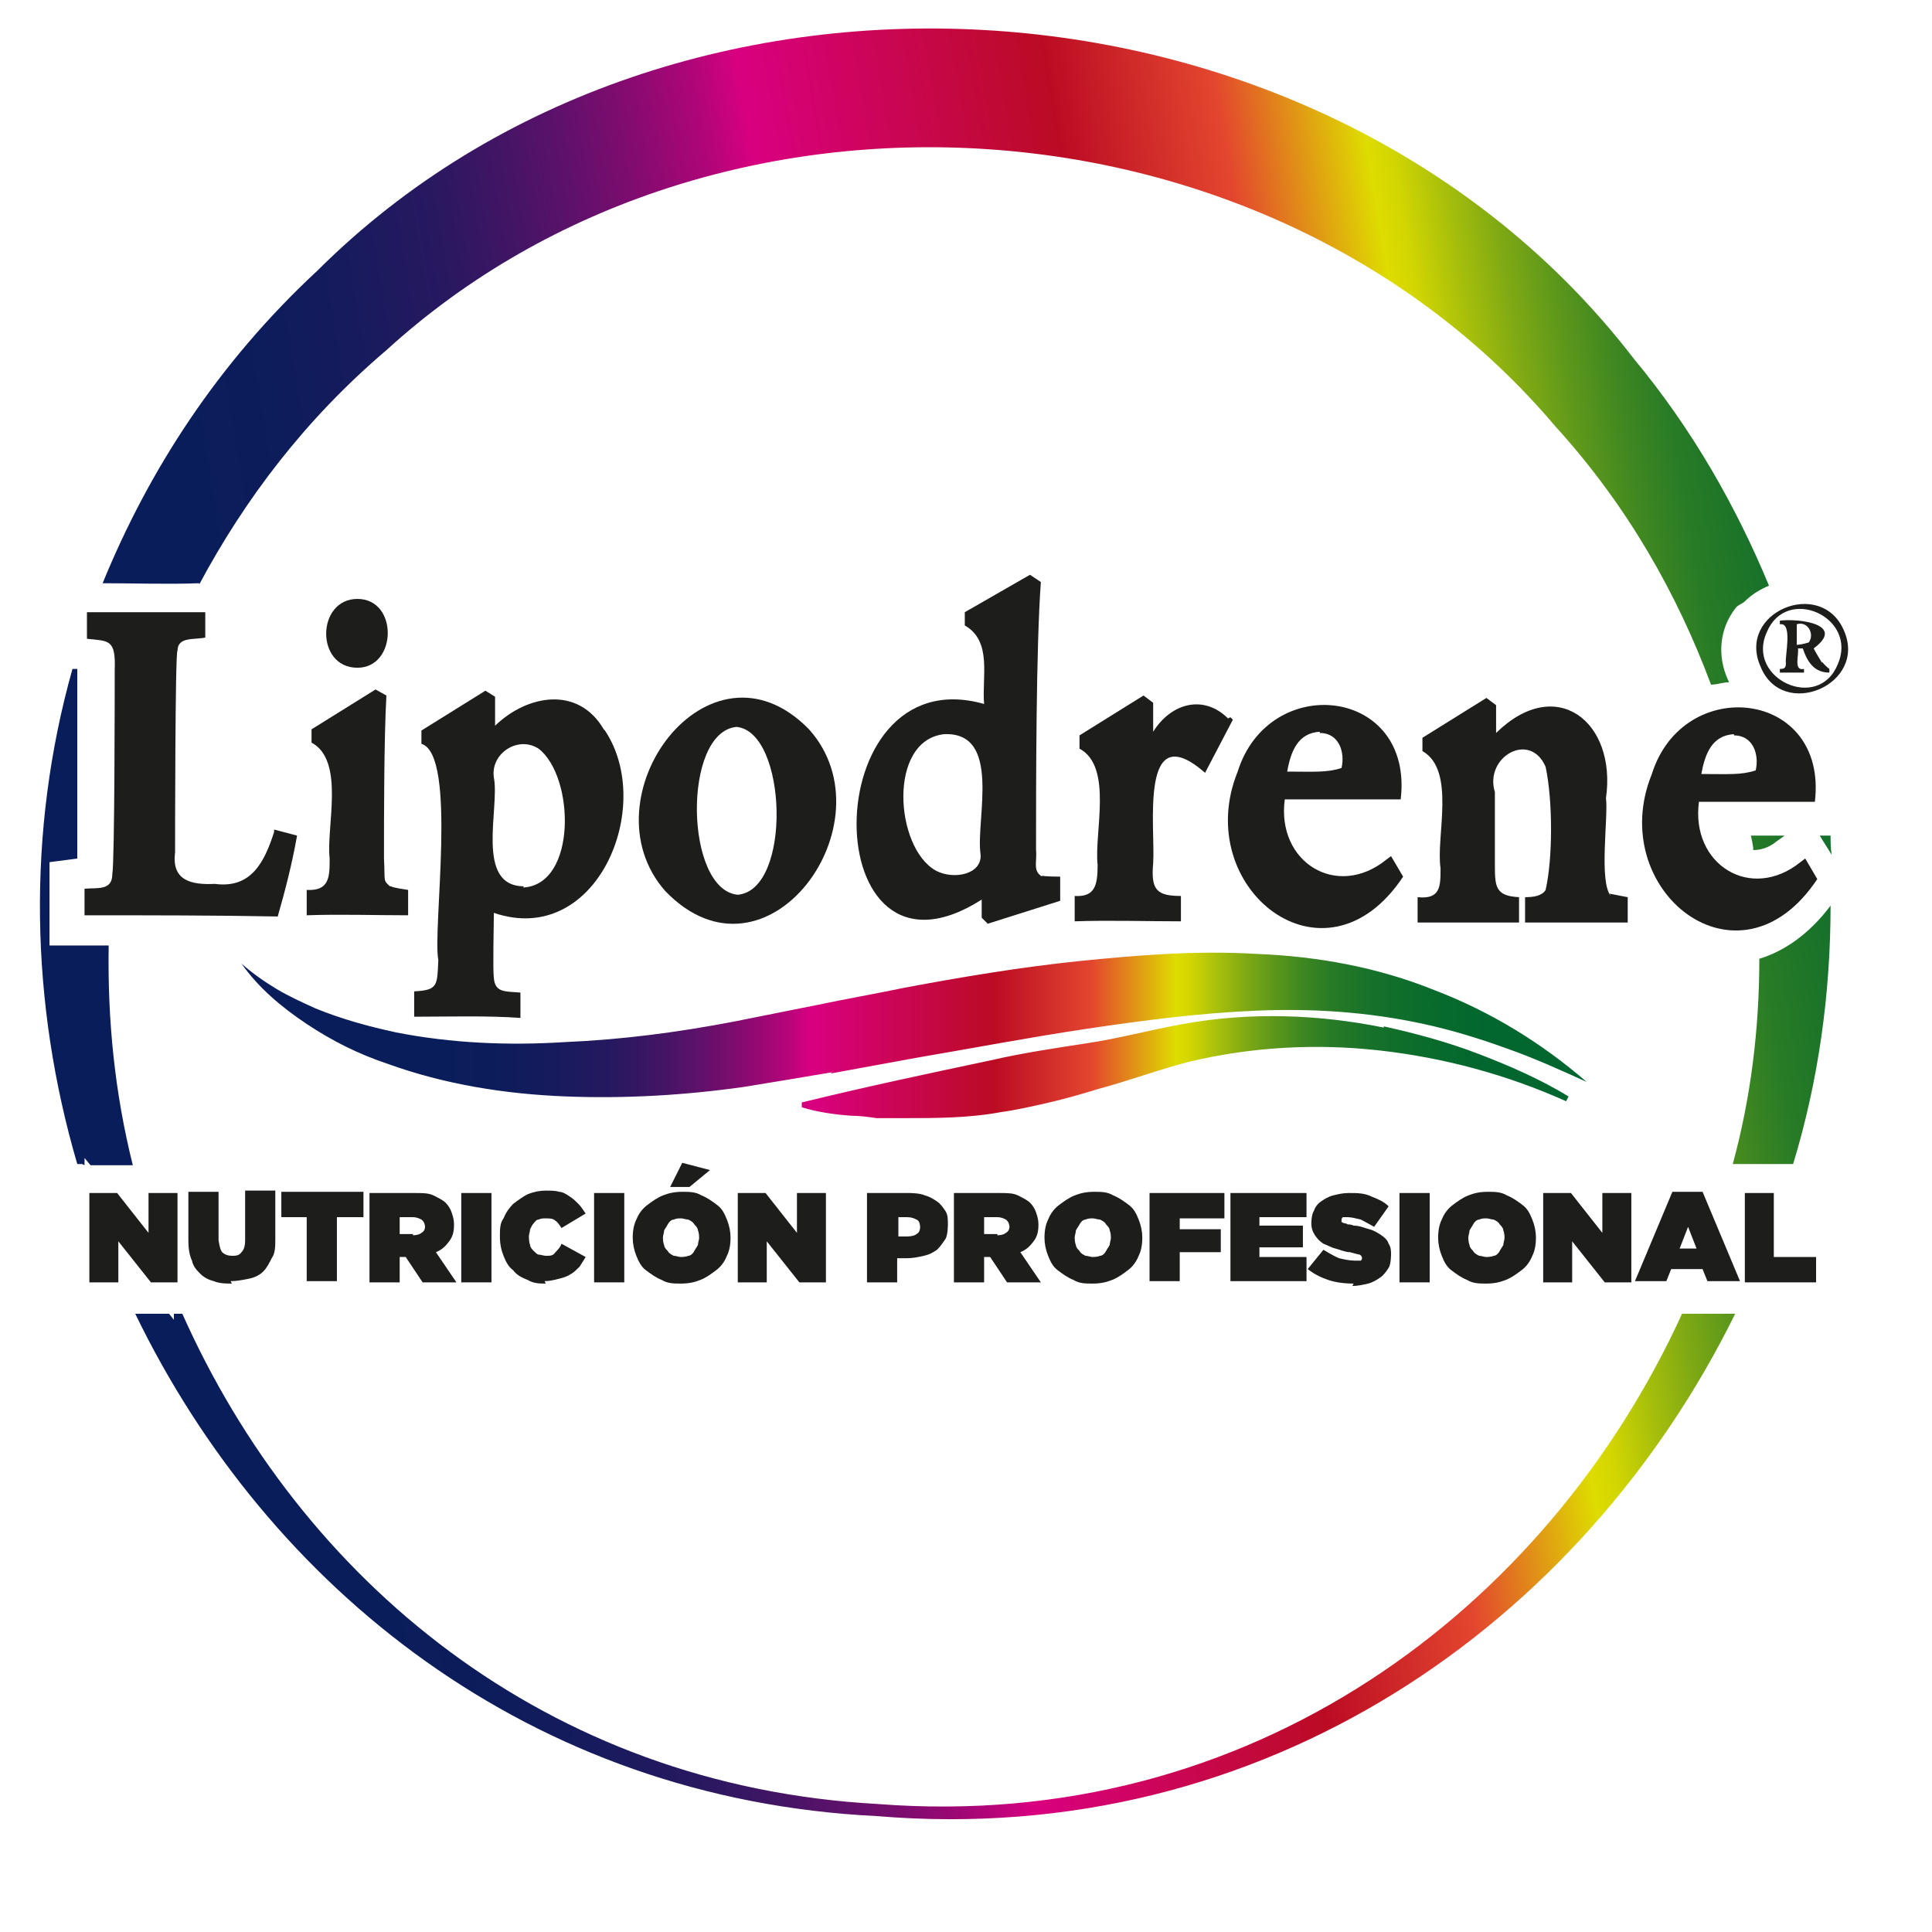 <?xml version="1.0" encoding="UTF-8"?>
<svg id="Capa_1" data-name="Capa 1" xmlns="http://www.w3.org/2000/svg" xmlns:xlink="http://www.w3.org/1999/xlink" viewBox="0 0 16 16">
  <defs>
    <style>
      .cls-1 {
        clip-path: url(#clippath-1);
      }

      .cls-2 {
        fill: url(#Degradado_sin_nombre_2);
      }

      .cls-3 {
        clip-path: url(#clippath);
      }

      .cls-4 {
        fill: none;
      }

      .cls-5 {
        fill: url(#Degradado_sin_nombre_2-2);
      }

      .cls-6 {
        fill: #1d1d1b;
      }
    </style>
    <clipPath id="clippath">
      <path class="cls-4" d="M15.17,7.08l-.1-.16h.09c0,.05,0,.11,.01,.16Zm-.39-.16h-.28s.02,.08,.02,.12c.06,0,.13-.02,.19-.07l.07-.05Zm.07,2.72c.21-.69,.31-1.41,.31-2.14-.18,.24-.39,.38-.59,.44,0,.58-.07,1.15-.22,1.7h.49Zm-.7,1.24h-.22c-1.12,2.45-3.57,4.3-6.66,4.06-2.75-.15-4.78-1.86-5.76-4.06h-.07v.05l-.04-.05h-.28c1.1,2.27,3.27,4.02,6.14,4.16,3.22,.27,5.85-1.6,7.11-4.16h-.22ZM1.65,4.84c.38-.71,.88-1.37,1.55-1.94C5.92,.42,10.51,.73,12.88,3.53c.6,.66,1.01,1.39,1.29,2.14,.05,0,.1-.02,.15-.02,0,0,0,0-.01-.02-.09-.2-.07-.42,.06-.59,.02-.03,.06-.04,.08-.06h0s0,0,0,0c.06-.06,.13-.1,.2-.13-.27-.65-.63-1.29-1.12-1.88C10.98-.35,5.59-.71,2.63,2.24c-.83,.77-1.4,1.66-1.78,2.59,.26,0,.54,.01,.8,0Zm-.95,4.81v-.06l.05,.06h.35c-.15-.6-.21-1.2-.2-1.82-.07,0-.15,0-.22,0H.41s0-.69,0-.69l.23-.03c0-.23,0-.69,0-.99,0-.28,0-.51,0-.58h-.04c-.38,1.35-.35,2.77,.04,4.1h.04Z"/>
    </clipPath>
    <linearGradient id="Degradado_sin_nombre_2" data-name="Degradado sin nombre 2" x1=".35" y1="4.22" x2="11.96" y2="4.22" gradientTransform="translate(-1.38 -27.78) scale(1.66 8.33)" gradientUnits="userSpaceOnUse">
      <stop offset=".16" stop-color="#0a1d5b"/>
      <stop offset=".2" stop-color="#0d1c5b"/>
      <stop offset=".24" stop-color="#171b5d"/>
      <stop offset=".28" stop-color="#281860"/>
      <stop offset=".31" stop-color="#401564"/>
      <stop offset=".34" stop-color="#5e116a"/>
      <stop offset=".37" stop-color="#840b70"/>
      <stop offset=".4" stop-color="#b00578"/>
      <stop offset=".42" stop-color="#d90080"/>
      <stop offset=".55" stop-color="#bb0b24"/>
      <stop offset=".62" stop-color="#e3462e"/>
      <stop offset=".68" stop-color="#dedc00"/>
      <stop offset=".69" stop-color="#d3d602"/>
      <stop offset=".71" stop-color="#a7bf0b"/>
      <stop offset=".73" stop-color="#7fa914"/>
      <stop offset=".75" stop-color="#5c971b"/>
      <stop offset=".77" stop-color="#3f8721"/>
      <stop offset=".79" stop-color="#287b26"/>
      <stop offset=".82" stop-color="#16712a"/>
      <stop offset=".86" stop-color="#096b2c"/>
      <stop offset=".9" stop-color="#02672e"/>
      <stop offset="1" stop-color="#00662f"/>
    </linearGradient>
    <clipPath id="clippath-1">
      <path class="cls-4" d="M6.89,8.88c-.24,.04-.47,.08-.72,.12-.49,.07-.99,.1-1.49,.08-.5-.02-1-.1-1.47-.27-.24-.08-.46-.19-.67-.33-.21-.14-.4-.3-.54-.5,.09,.08,.19,.15,.29,.21,.1,.06,.21,.11,.32,.16,.22,.09,.44,.15,.67,.2,.46,.09,.93,.11,1.4,.08,.47-.02,.93-.08,1.4-.17l.7-.14c.24-.05,.47-.09,.71-.14,.48-.09,.96-.17,1.44-.22,.49-.05,.98-.09,1.48-.06,.5,.02,1,.11,1.47,.3,.47,.18,.89,.44,1.26,.76-.22-.1-.44-.2-.67-.28-.22-.08-.45-.15-.68-.2-.46-.1-.92-.13-1.39-.11-.47,.02-.93,.08-1.4,.15-.47,.07-.94,.16-1.41,.24l-.71,.13Zm4.57-.37c-.54-.11-1.11-.13-1.66-.03-.28,.05-.53,.12-.8,.16-.26,.04-.53,.08-.79,.14-.52,.11-1.04,.22-1.57,.35v.04c.13,.04,.27,.06,.41,.07,.07,0,.14,.01,.21,.02h.21c.28,0,.55,0,.82-.05,.14-.02,.27-.05,.4-.08,.13-.03,.27-.07,.4-.11,.26-.07,.53-.17,.77-.23,.51-.12,1.04-.15,1.57-.09,.53,.06,1.05,.2,1.54,.42l.02-.04c-.23-.14-.48-.25-.74-.35-.26-.1-.52-.17-.79-.23Z"/>
    </clipPath>
    <linearGradient id="Degradado_sin_nombre_2-2" data-name="Degradado sin nombre 2" x1="1.84" y1="8.63" x2="13.45" y2="8.63" gradientTransform="matrix(1, 0, 0, 1, 0, 0)" xlink:href="#Degradado_sin_nombre_2"/>
  </defs>
  <g class="cls-3">
    <rect class="cls-2" x="-.8" y="-.57" width="19.25" height="15.85" transform="translate(-1.11 1.58) rotate(-9.63)"/>
  </g>
  <g>
    <g>
      <g>
        <path class="cls-6" d="M15.27,5.22c-.19-.44-.89-.15-.69,.3,.18,.45,.89,.15,.69-.3Zm-.05,.28c-.16,.4-.76,.12-.59-.26,.16-.4,.76-.13,.59,.26Z"/>
        <path class="cls-6" d="M15.09,5.49s-.05-.08-.07-.12c.27-.2-.12-.25-.28-.23v.03c.11-.02,.04,.27,.05,.32,0,.04-.01,.05-.05,.05v.03c.07,0,.14,0,.2,0v-.03c-.09,.02-.04-.12-.05-.17,.01,0,.03,0,.04,0,.04,.12,.1,.2,.22,.2v-.03s-.04-.03-.06-.06Zm-.11-.17s-.06,.02-.1,.02v-.17c.09-.03,.15,.08,.1,.15Z"/>
        <path class="cls-6" d="M2.27,6.89c-.08,.25-.19,.47-.49,.43-.2,.01-.36-.03-.33-.26,0-.06,0-1.68,.02-1.67,0-.12,.14-.09,.23-.11v-.21c-.31,0-.67,0-.98,0v.22c.18,.02,.24,0,.23,.26,0,.14,0,1.59-.02,1.69,0,.14-.13,.11-.23,.12v.22c.51,0,1.1,0,1.6,.01,.06-.21,.12-.44,.16-.67l-.19-.05v.04Z"/>
        <path class="cls-6" d="M2.96,5.53c.33,0,.34-.57,0-.57-.34,0-.35,.57,0,.57Z"/>
        <path class="cls-6" d="M3.23,7.34c-.06-.05-.04-.04-.05-.23,0-.36,0-.99,.02-1.35l-.09-.05-.53,.33v.11c.28,.15,.12,.7,.15,.96,0,.15,0,.27-.19,.26v.21c.27-.01,.57,0,.84,0v-.21s-.14-.02-.14-.03Z"/>
        <path class="cls-6" d="M5,6.04c-.21-.36-.63-.29-.9-.03v-.24s-.08-.05-.08-.05l-.53,.33v.11c.3,.09,.09,1.54,.14,1.79-.01,.21,0,.25-.2,.26v.21c.27,0,.61-.01,.88,.01v-.21c-.13-.01-.21,0-.22-.12-.01-.08,0-.44,0-.54,.85,.29,1.34-.88,.92-1.51Zm-.66,1.3c-.41,0-.2-.65-.25-.9-.03-.2,.2-.35,.37-.24,.3,.23,.32,1.13-.13,1.15Z"/>
        <path class="cls-6" d="M6.7,6.04c-.83-.85-1.87,.57-1.19,1.34,.84,.87,1.88-.57,1.19-1.34Zm-.59,1.37c-.44-.04-.46-1.35-.01-1.39,.42,.04,.46,1.35,.01,1.39Z"/>
        <path class="cls-6" d="M8.63,7.26c-.08-.05-.04-.12-.05-.22,0-.55,0-1.68,.04-2.22l-.09-.06-.54,.31v.11c.23,.13,.14,.43,.16,.65-1.41-.4-1.4,2.5-.02,1.62v.15s.05,.05,.05,.05l.6-.19v-.2s-.15,0-.15-.01Zm-.81-1.18c.48-.02,.26,.71,.3,.99,.02,.17-.22,.22-.37,.14-.34-.19-.4-1.08,.07-1.13Z"/>
        <path class="cls-6" d="M10.17,5.95c-.2-.2-.47-.13-.62,.11v-.24s-.08-.06-.08-.06l-.53,.33v.11c.28,.15,.12,.7,.15,.96,0,.17-.02,.27-.19,.26v.21c.28-.01,.6,0,.88,0v-.21c-.2,0-.25-.05-.23-.27,.02-.29-.12-1.23,.43-.75l.23-.44-.02-.02Z"/>
        <path class="cls-6" d="M11.48,7.12c-.41,.33-.91,.02-.84-.5h.96c.11-.93-1.09-1.06-1.35-.23-.39,.96,.72,1.85,1.37,.87l-.1-.17-.04,.03Zm-.55-1.05c.16,0,.21,.16,.18,.29-.12,.04-.23,.03-.45,.03,.03-.17,.09-.32,.27-.33Z"/>
        <path class="cls-6" d="M13.34,7.42c-.1-.12-.02-.65-.04-.81,.09-.63-.41-1.03-.91-.54v-.23s-.08-.06-.08-.06l-.53,.33v.11c.28,.16,.11,.71,.15,.97,0,.15,0,.26-.19,.24v.21c.27,0,.57,0,.84,0v-.21c-.19-.01-.2-.08-.2-.26,0,0,0-.61,0-.61-.09-.29,.29-.51,.42-.21,.06,.28,.06,.76,0,1.02-.03,.05-.1,.06-.17,.06v.21c.27,0,.57,0,.85,0v-.21s-.16-.03-.15-.03Z"/>
        <path class="cls-6" d="M14.91,7.14c-.41,.33-.91,.02-.84-.5h.96c.11-.93-1.09-1.06-1.35-.23-.39,.96,.72,1.85,1.37,.87l-.1-.17-.04,.03Zm-.55-1.05c.16,0,.21,.16,.18,.29-.12,.04-.23,.03-.45,.03,.03-.17,.09-.32,.27-.33Z"/>
      </g>
      <g class="cls-1">
        <rect class="cls-5" x="1.84" y="7.68" width="11.61" height="1.9"/>
      </g>
    </g>
    <g>
      <path class="cls-6" d="M.74,9.88h.23l.26,.33v-.33h.24v.74h-.22l-.27-.34v.34h-.24v-.74Z"/>
      <path class="cls-6" d="M1.92,10.63c-.05,0-.1,0-.15-.02-.04-.01-.08-.03-.11-.06s-.06-.06-.07-.11c-.02-.04-.03-.1-.03-.16v-.41h.25v.4s.01,.08,.03,.1c.02,.02,.05,.03,.08,.03s.06,0,.08-.03c.02-.02,.03-.05,.03-.1v-.41h.25v.4c0,.06,0,.12-.03,.16-.02,.04-.04,.08-.07,.11-.03,.03-.07,.05-.12,.06-.05,.01-.1,.02-.15,.02Z"/>
      <path class="cls-6" d="M2.55,10.08h-.22v-.21h.68v.21h-.22v.53h-.25v-.53Z"/>
      <path class="cls-6" d="M3.07,9.88h.36c.07,0,.12,0,.16,.02,.04,.02,.08,.04,.1,.06,.02,.02,.04,.05,.05,.08,.01,.03,.02,.06,.02,.1h0c0,.06-.01,.1-.04,.14-.03,.04-.06,.07-.11,.09l.17,.25h-.28l-.14-.21h-.05v.21h-.25v-.74Zm.35,.35s.05,0,.07-.02c.02-.01,.03-.03,.03-.05h0s0-.04-.03-.06c-.02-.01-.04-.02-.07-.02h-.11v.14h.11Z"/>
      <path class="cls-6" d="M3.82,9.88h.25v.74h-.25v-.74Z"/>
      <path class="cls-6" d="M4.52,10.63c-.05,0-.1,0-.15-.03-.05-.02-.09-.04-.12-.08-.04-.03-.06-.07-.08-.12-.02-.05-.03-.1-.03-.16h0c0-.06,0-.11,.03-.15,.02-.05,.05-.09,.08-.12,.04-.03,.08-.06,.12-.08,.05-.02,.1-.03,.15-.03,.04,0,.08,0,.11,.01,.03,0,.06,.02,.09,.04,.03,.02,.05,.04,.07,.06,.02,.02,.04,.05,.06,.08l-.2,.12s-.03-.05-.05-.06c-.02-.02-.05-.02-.08-.02-.02,0-.04,0-.06,.01-.02,0-.03,.02-.04,.03-.01,.01-.02,.03-.03,.05,0,.02-.01,.04-.01,.06h0s0,.05,.01,.07c0,.02,.02,.04,.03,.05,.01,.01,.03,.03,.04,.03,.02,0,.04,.01,.06,.01,.04,0,.06,0,.08-.03,.02-.02,.04-.04,.05-.07l.2,.11s-.03,.05-.05,.08c-.02,.02-.05,.05-.07,.06-.03,.02-.06,.03-.1,.04-.04,.01-.08,.02-.12,.02Z"/>
      <path class="cls-6" d="M4.92,9.88h.25v.74h-.25v-.74Z"/>
      <path class="cls-6" d="M5.64,10.63c-.06,0-.11,0-.16-.03-.05-.02-.09-.05-.13-.08-.04-.03-.06-.07-.08-.12-.02-.05-.03-.1-.03-.15h0c0-.06,.01-.11,.03-.15,.02-.05,.05-.09,.09-.12,.04-.03,.08-.06,.13-.08,.05-.02,.1-.03,.16-.03s.11,0,.16,.03c.05,.02,.09,.05,.13,.08,.04,.03,.06,.07,.08,.12,.02,.05,.03,.1,.03,.15h0c0,.06-.01,.11-.03,.15-.02,.05-.05,.09-.09,.12-.04,.03-.08,.06-.13,.08-.05,.02-.1,.03-.16,.03Zm0-.22s.04,0,.06-.01c.02,0,.04-.02,.05-.04,.01-.02,.02-.03,.03-.05,0-.02,.01-.04,.01-.06h0s0-.04-.01-.06c0-.02-.02-.04-.03-.05-.01-.02-.03-.03-.05-.04-.02,0-.04-.01-.06-.01s-.04,0-.06,.01c-.02,0-.04,.02-.05,.04-.01,.02-.02,.03-.03,.05,0,.02-.01,.04-.01,.06h0s0,.04,.01,.06c0,.02,.02,.04,.03,.05,.01,.02,.03,.03,.05,.04,.02,0,.04,.01,.06,.01Zm.01-.78l.23,.06-.17,.14h-.16l.1-.2Z"/>
      <path class="cls-6" d="M6.11,9.88h.23l.26,.33v-.33h.24v.74h-.22l-.27-.34v.34h-.24v-.74Z"/>
      <path class="cls-6" d="M7.2,9.88h.33s.09,0,.13,.02c.04,.01,.07,.03,.1,.05,.03,.02,.05,.05,.07,.08,.02,.03,.02,.07,.02,.11h0s0,.09-.02,.12c-.02,.03-.04,.06-.07,.09-.03,.02-.06,.04-.11,.05-.04,.01-.09,.02-.14,.02h-.08v.2h-.25v-.74Zm.31,.36s.06,0,.08-.02c.02-.01,.03-.03,.03-.06h0s0-.05-.03-.06c-.02-.01-.04-.02-.08-.02h-.07v.16h.07Z"/>
      <path class="cls-6" d="M7.91,9.88h.36c.07,0,.12,0,.16,.02,.04,.02,.08,.04,.1,.06,.02,.02,.04,.05,.05,.08,.01,.03,.02,.06,.02,.1h0c0,.06-.01,.1-.04,.14-.03,.04-.06,.07-.11,.09l.17,.25h-.28l-.14-.21h-.05v.21h-.25v-.74Zm.35,.35s.05,0,.07-.02c.02-.01,.03-.03,.03-.05h0s0-.04-.03-.06c-.02-.01-.04-.02-.07-.02h-.11v.14h.11Z"/>
      <path class="cls-6" d="M9.05,10.63c-.06,0-.11,0-.16-.03-.05-.02-.09-.05-.13-.08-.04-.03-.06-.07-.08-.12-.02-.05-.03-.1-.03-.15h0c0-.06,.01-.11,.03-.15,.02-.05,.05-.09,.09-.12,.04-.03,.08-.06,.13-.08,.05-.02,.1-.03,.16-.03s.11,0,.16,.03c.05,.02,.09,.05,.13,.08,.04,.03,.06,.07,.08,.12,.02,.05,.03,.1,.03,.15h0c0,.06-.01,.11-.03,.15-.02,.05-.05,.09-.09,.12-.04,.03-.08,.06-.13,.08-.05,.02-.1,.03-.16,.03Zm0-.22s.04,0,.06-.01c.02,0,.04-.02,.05-.04,.01-.02,.02-.03,.03-.05,0-.02,.01-.04,.01-.06h0s0-.04-.01-.06c0-.02-.02-.04-.03-.05-.01-.02-.03-.03-.05-.04-.02,0-.04-.01-.06-.01s-.04,0-.06,.01c-.02,0-.04,.02-.05,.04-.01,.02-.02,.03-.03,.05,0,.02-.01,.04-.01,.06h0s0,.04,.01,.06c0,.02,.02,.04,.03,.05,.01,.02,.03,.03,.05,.04,.02,0,.04,.01,.06,.01Z"/>
      <path class="cls-6" d="M9.52,9.88h.62v.21h-.37v.09h.34v.19h-.34v.24h-.25v-.74Z"/>
      <path class="cls-6" d="M10.19,9.88h.63v.2h-.39v.07h.36v.18h-.36v.08h.39v.2h-.63v-.74Z"/>
      <path class="cls-6" d="M11.21,10.63c-.08,0-.15-.01-.21-.03-.06-.02-.12-.05-.17-.09l.13-.16s.08,.05,.13,.07c.04,.01,.09,.02,.13,.02,.02,0,.04,0,.05,0,0,0,.01-.01,.01-.02h0s0-.02-.02-.03c-.01,0-.04-.01-.08-.02-.04,0-.08-.02-.12-.03s-.07-.03-.1-.04c-.03-.02-.05-.04-.07-.07-.02-.03-.03-.06-.03-.1h0s0-.07,.02-.1c.01-.03,.03-.06,.06-.08,.03-.02,.06-.04,.1-.05,.04-.01,.08-.02,.13-.02,.07,0,.13,0,.19,.03,.05,.02,.1,.04,.14,.08l-.12,.17s-.07-.04-.11-.06c-.04-.01-.08-.02-.11-.02-.02,0-.03,0-.04,0,0,0-.01,.01-.01,.02h0s0,.01,0,.02c0,0,0,0,.02,.01,0,0,.02,0,.03,.01,.01,0,.03,0,.05,.01,.05,0,.09,.02,.13,.03,.04,.01,.07,.03,.1,.05,.03,.02,.05,.04,.06,.07,.02,.03,.02,.06,.02,.09h0s0,.08-.02,.11c-.02,.03-.04,.06-.07,.08-.03,.02-.06,.04-.1,.05-.04,.01-.09,.02-.13,.02Z"/>
      <path class="cls-6" d="M11.59,9.88h.25v.74h-.25v-.74Z"/>
      <path class="cls-6" d="M12.31,10.63c-.06,0-.11,0-.16-.03-.05-.02-.09-.05-.13-.08-.04-.03-.06-.07-.08-.12-.02-.05-.03-.1-.03-.15h0c0-.06,.01-.11,.03-.15,.02-.05,.05-.09,.09-.12,.04-.03,.08-.06,.13-.08,.05-.02,.1-.03,.16-.03s.11,0,.16,.03c.05,.02,.09,.05,.13,.08,.04,.03,.06,.07,.08,.12,.02,.05,.03,.1,.03,.15h0c0,.06-.01,.11-.03,.15-.02,.05-.05,.09-.09,.12-.04,.03-.08,.06-.13,.08-.05,.02-.1,.03-.16,.03Zm0-.22s.04,0,.06-.01c.02,0,.04-.02,.05-.04,.01-.02,.02-.03,.03-.05,0-.02,.01-.04,.01-.06h0s0-.04-.01-.06c0-.02-.02-.04-.03-.05-.01-.02-.03-.03-.05-.04-.02,0-.04-.01-.06-.01s-.04,0-.06,.01c-.02,0-.04,.02-.05,.04-.01,.02-.02,.03-.03,.05,0,.02-.01,.04-.01,.06h0s0,.04,.01,.06c0,.02,.02,.04,.03,.05,.01,.02,.03,.03,.05,.04,.02,0,.04,.01,.06,.01Z"/>
      <path class="cls-6" d="M12.78,9.88h.23l.26,.33v-.33h.24v.74h-.22l-.27-.34v.34h-.24v-.74Z"/>
      <path class="cls-6" d="M13.86,9.87h.24l.31,.74h-.27l-.04-.1h-.26l-.04,.1h-.26l.31-.74Zm.19,.47l-.07-.18-.07,.18h.13Z"/>
      <path class="cls-6" d="M14.44,9.88h.25v.53h.35v.21h-.59v-.74Z"/>
    </g>
  </g>
</svg>